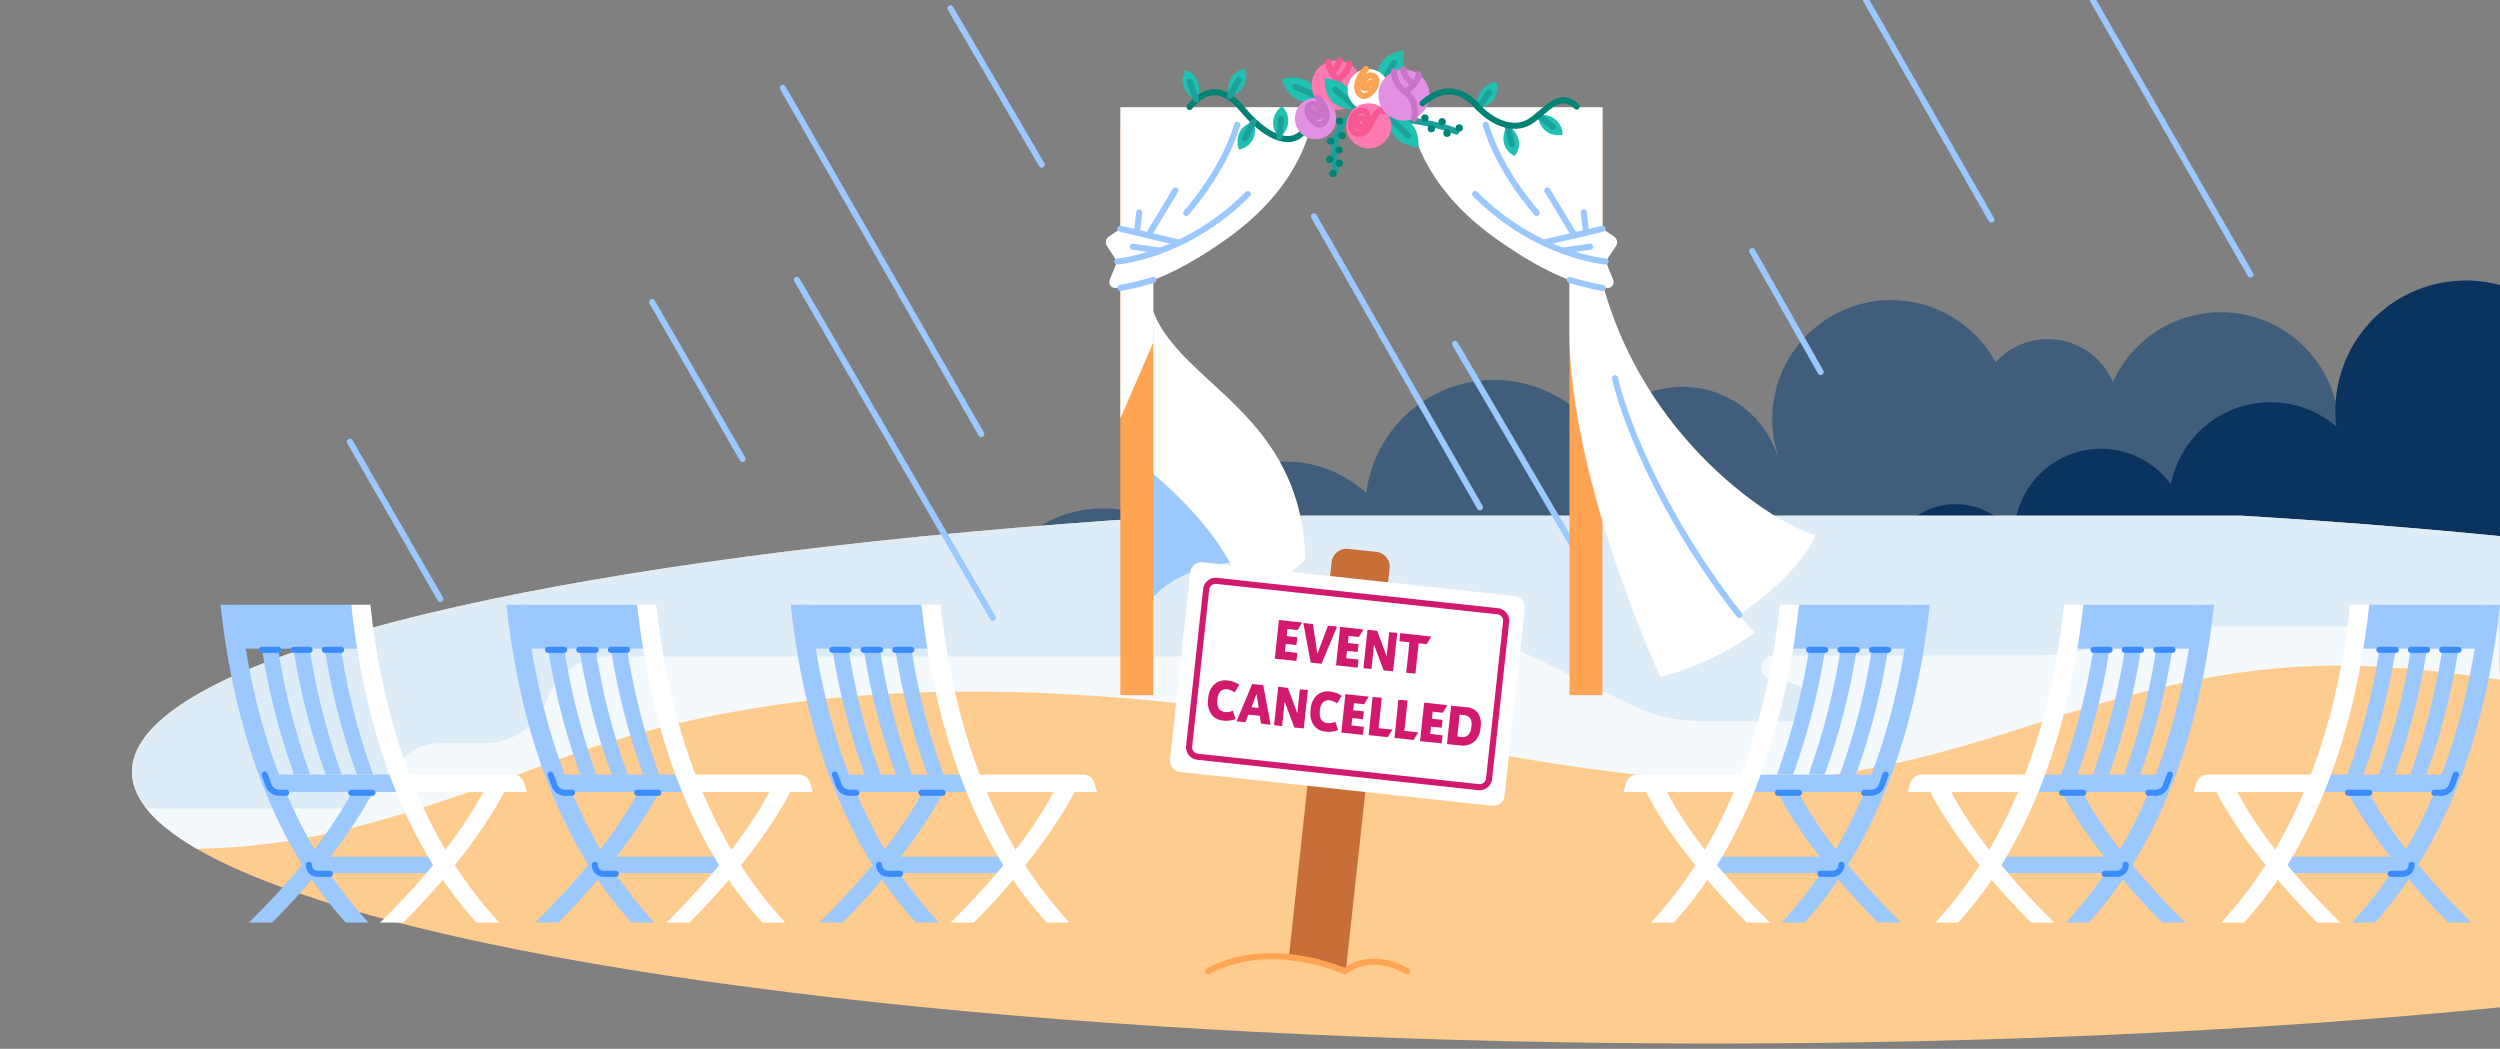 <svg xmlns="http://www.w3.org/2000/svg" xmlns:xlink="http://www.w3.org/1999/xlink" width="410" height="172" viewBox="0 0 410 172"><rect x="0" y="0" width="410" height="172" fill="#808080" stroke="none"/><defs><clipPath id="a"><ellipse cx="280.818" cy="126.567" rx="259.182" ry="44.567" fill="none"/></clipPath></defs><path d="M393.785,74.702a24.33,24.33,0,0,0-10.216-2.956c.037-.374.037-.748.037-1.16a19.393,19.393,0,0,0-37.085-7.933A11.603,11.603,0,0,0,327.286,59.397a19.505,19.505,0,0,0-36.636,9.318,19.054,19.054,0,0,0,.973,6.062c-.037,0-.075,0-.075.037a16.373,16.373,0,0,0-29.413-3.78A21.118,21.118,0,0,0,224.077,80.877,19.292,19.292,0,0,0,193.167,87.501a20.193,20.193,0,0,0-26.607,1.909,7.584,7.584,0,0,0-5.351-2.133,7.716,7.716,0,0,0-.449,15.418c0,.299-.037.599-.037.898a20.192,20.192,0,0,0,39.068,7.185,19.281,19.281,0,0,0,30.124-12.611,21.099,21.099,0,0,0,23.912,4.378,13.208,13.208,0,0,0,26.008-3.256,9.808,9.808,0,0,0-.037-1.048,17.707,17.707,0,0,0,29.264,5.875,26.89,26.89,0,0,0,49.06-2.769,24.437,24.437,0,0,0,35.588,16.204V74.702Z" fill="#405e7c"/><path d="M404.393,46a21.401,21.401,0,0,0-21.395,21.395,17.851,17.851,0,0,0,.159,2.545A16.631,16.631,0,0,0,356.036,79.444a14.205,14.205,0,0,0-25.689,8.351v.08a11.562,11.562,0,1,0-.318,13.203h9.544a13.965,13.965,0,0,0,9.942,0H410V46.756A21.682,21.682,0,0,0,404.393,46Z" fill="#0a3360"/><g clip-path="url(#a)"><rect x="-129.021" y="84.569" width="539.021" height="88.365" fill="#ffcc8f"/><polygon points="410 84.569 -128.721 84.569 -128.721 107.54 -39.795 127.966 12.207 135.823 57.624 135.823 72.85 125.759 92.566 120.185 112.356 110.233 223.356 110.233 271.092 123.252 307.718 120.447 356.876 107.54 410 107.54 410 84.569" fill="#ddecf6"/><path d="M409.701,102.714H361.553a44.46,44.46,0,0,0-14.328,2.394h0a43.467,43.467,0,0,1-14.328,2.394h-42.013a1.996,1.996,0,0,0-1.983,1.983h0a1.998,1.998,0,0,0,1.609,1.945l3.591.711a3.102,3.102,0,0,1,2.132,4.527h0a3.03,3.03,0,0,1-2.731,1.609H279.173a26.588,26.588,0,0,1-11.597-2.656L246.775,105.482a42.22,42.22,0,0,0-18.481-4.265H211.795a3.644,3.644,0,0,0-3.629,3.217h0a3.644,3.644,0,0,1-3.629,3.217H99.786a10.737,10.737,0,0,0-10.101,7.108h0a10.737,10.737,0,0,1-10.101,7.108H72.289a8.899,8.899,0,0,0-7.22,3.704l-2.357,3.33a8.847,8.847,0,0,1-7.22,3.704H7.717a1.4,1.4,0,0,1-1.048-2.32h0a1.383,1.383,0,0,0-1.048-2.319H-40.094l19.229,4.227c54.134,11.223,67.639,9.166,112.234-7.557s95.062-12.233,144.445-2.768,64.609,7.744,99.289-3.591c34.68-11.373,51.104-10.101,74.897-6.846" fill="#f3f9fc"/></g><line x1="155.879" y1="1.375" x2="170.846" y2="27" fill="none" stroke="#9ac8ff" stroke-linecap="round" stroke-miterlimit="10"/><line x1="128.391" y1="14.415" x2="160.934" y2="71.196" fill="none" stroke="#9ac8ff" stroke-linecap="round" stroke-miterlimit="10"/><line x1="106.947" y1="49.525" x2="121.784" y2="75.273" fill="none" stroke="#9ac8ff" stroke-linecap="round" stroke-miterlimit="10"/><line x1="57.378" y1="72.442" x2="72.215" y2="98.227" fill="none" stroke="#9ac8ff" stroke-linecap="round" stroke-miterlimit="10"/><line x1="130.694" y1="45.901" x2="162.822" y2="101.323" fill="none" stroke="#9ac8ff" stroke-linecap="round" stroke-miterlimit="10"/><line x1="215.487" y1="35.481" x2="242.707" y2="83.201" fill="none" stroke="#9ac8ff" stroke-linecap="round" stroke-miterlimit="10"/><line x1="238.63" y1="56.397" x2="259.734" y2="92.526" fill="none" stroke="#9ac8ff" stroke-linecap="round" stroke-miterlimit="10"/><line x1="287.369" y1="41.182" x2="298.582" y2="61.002" fill="none" stroke="#9ac8ff" stroke-linecap="round" stroke-miterlimit="10"/><line x1="306.024" x2="326.577" y2="36" fill="none" stroke="#9ac8ff" stroke-linecap="round" stroke-miterlimit="10"/><line x1="343.218" x2="369.058" y2="45" fill="none" stroke="#9ac8ff" stroke-linecap="round" stroke-miterlimit="10"/><path d="M262.566,45.448c6.607,26.616,28.768,40.736,35.148,42.283-2.643,6.531-12.005,13.025-14.535,14.384s-22.086-42.548-22.086-42.548Z" fill="#fff"/><path d="M188.003,99.171c5.814-7.626,17.404-7.135,17.404-7.135l-18.235-22.161Z" fill="#9ac8ff"/><path d="M189.136,51.111c4.681,12.081,24.275,16.649,24.955,40.622-3.813,4.04-10.193,6.04-10.193,6.04s-1.17-8.759-15.592-20.764C184.756,61.191,189.136,51.111,189.136,51.111Z" fill="#fff"/><rect x="183.737" y="20.909" width="5.399" height="93.099" fill="#ffa452"/><rect x="257.393" y="20.909" width="5.399" height="93.099" fill="#ffa452"/><path d="M183.737,17.549V37.52l-1.888,1.284a1.14,1.14,0,0,0-.302,1.548l1.661,2.529-1.208,3.02a.954.954,0,0,0,.868,1.321c2.416.076,8.192-.831,18.461-8.155,14.12-10.08,14.12-21.481,14.12-21.481H183.737Z" fill="#fff"/><path d="M183.246,42.881s11.25-.868,21.406-11.062" fill="none" stroke="#9ac8ff" stroke-linecap="round" stroke-linejoin="round"/><line x1="183.737" y1="37.52" x2="193.364" y2="39.785" fill="none" stroke="#9ac8ff" stroke-linecap="round" stroke-linejoin="round"/><line x1="185.776" y1="40.465" x2="190.268" y2="41.107" fill="none" stroke="#9ac8ff" stroke-linecap="round" stroke-linejoin="round"/><line x1="186.455" y1="38.162" x2="186.833" y2="34.84" fill="none" stroke="#9ac8ff" stroke-linecap="round" stroke-linejoin="round"/><line x1="188.305" y1="38.615" x2="192.76" y2="31.253" fill="none" stroke="#9ac8ff" stroke-linecap="round" stroke-linejoin="round"/><path d="M194.535,34.915s6.04-6.607,8.381-14.459" fill="none" stroke="#9ac8ff" stroke-linecap="round" stroke-linejoin="round"/><polygon points="189.136 56.17 183.737 68.629 183.737 45.901 189.136 45.901 189.136 56.17" fill="#fff"/><path d="M183.737,47.223a46.425,46.425,0,0,0,5.399-1.321" fill="none" stroke="#9ac8ff" stroke-linecap="round" stroke-linejoin="round"/><path d="M262.83,17.549V37.52l1.888,1.284a1.14,1.14,0,0,1,.302,1.548L263.358,42.881l1.208,3.02a.954.954,0,0,1-.868,1.321c-2.416.076-8.192-.831-18.461-8.155C231.117,28.988,231.117,17.586,231.117,17.586H262.83Z" fill="#fff"/><path d="M263.321,42.881s-11.25-.868-21.406-11.062" fill="none" stroke="#9ac8ff" stroke-linecap="round" stroke-linejoin="round"/><line x1="262.83" y1="37.52" x2="253.165" y2="39.785" fill="none" stroke="#9ac8ff" stroke-linecap="round" stroke-linejoin="round"/><line x1="260.791" y1="40.465" x2="256.261" y2="41.107" fill="none" stroke="#9ac8ff" stroke-linecap="round" stroke-linejoin="round"/><line x1="260.112" y1="38.162" x2="259.734" y2="34.84" fill="none" stroke="#9ac8ff" stroke-linecap="round" stroke-linejoin="round"/><line x1="258.224" y1="38.615" x2="253.769" y2="31.253" fill="none" stroke="#9ac8ff" stroke-linecap="round" stroke-linejoin="round"/><path d="M252.032,34.915s-6.04-6.607-8.381-14.459" fill="none" stroke="#9ac8ff" stroke-linecap="round" stroke-linejoin="round"/><path d="M257.393,54.509c0,17.404,7.777,40.547,14.912,56.516a47.762,47.762,0,0,0,15.479-7.249S262.792,77.312,262.792,45.863a21.609,21.609,0,0,0-5.399-1.85Z" fill="#fff"/><path d="M262.83,47.223a46.425,46.425,0,0,1-5.399-1.321" fill="none" stroke="#9ac8ff" stroke-linecap="round" stroke-linejoin="round"/><path d="M285.255,100.87c-13.818-17.668-19.292-33.827-20.387-38.848" fill="none" stroke="#9ac8ff" stroke-linecap="round" stroke-linejoin="round"/><path d="M195.101,17.549c2.567-3.247,5.587-3.322,8.608.302,3.436,4.153,7.626,6.531,10.005,3.775" fill="none" stroke="#008275" stroke-linecap="round" stroke-linejoin="round"/><path d="M238.819,21.588s-2.265-1.17-8.419-2.001" fill="none" stroke="#1ba199" stroke-linecap="round" stroke-linejoin="round"/><path d="M216.809,16.152c-2.454,1.133-5.436.717-6.607-3.209C213.109,12.301,215.563,13.056,216.809,16.152Z" fill="#21c1b1"/><line x1="212.429" y1="14.226" x2="216.809" y2="16.152" fill="none" stroke="#1ba199" stroke-linecap="round" stroke-linejoin="round"/><circle cx="219.187" cy="13.962" r="4.077" fill="#ff7ab0"/><path d="M217.79,10.149c.642,3.096,2.227,2.152,2.416,6.343" fill="none" stroke="#f65992" stroke-linecap="round" stroke-linejoin="round"/><path d="M221.339,10.489a4.131,4.131,0,0,1-2.039,2.567" fill="none" stroke="#f65992" stroke-linecap="round" stroke-linejoin="round"/><path d="M219.754,9.923a5.605,5.605,0,0,1-1.246,1.85" fill="none" stroke="#f65992" stroke-linecap="round" stroke-linejoin="round"/><path d="M222.585,17.851c-2.68.378-5.399-.906-5.361-5.021C220.169,13.094,222.283,14.528,222.585,17.851Z" fill="#21c1b1"/><line x1="218.999" y1="14.717" x2="222.585" y2="17.851" fill="none" stroke="#1ba199" stroke-linecap="round" stroke-linejoin="round"/><path d="M226.172,14.377c-.831-2.567,0-5.474,4.04-6.116C230.475,11.206,229.418,13.547,226.172,14.377Z" fill="#21c1b1"/><line x1="228.663" y1="10.3" x2="226.172" y2="14.377" fill="none" stroke="#1ba199" stroke-linecap="round" stroke-linejoin="round"/><path d="M227.531,18.946c2.68-.227,5.323,1.17,5.097,5.285C229.683,23.816,227.644,22.306,227.531,18.946Z" fill="#21c1b1"/><line x1="230.966" y1="22.268" x2="227.531" y2="18.946" fill="none" stroke="#1ba199" stroke-linecap="round" stroke-linejoin="round"/><path d="M219.112,27.969c-1.321-5.852,1.699-8.419,2.416-8.872" fill="none" stroke="#1ba199" stroke-linecap="round" stroke-linejoin="round"/><circle cx="224.397" cy="14.717" r="3.398" fill="#fff"/><circle cx="224.473" cy="20.644" r="3.7" fill="#ff7ab0"/><path d="M227.304,18.228c-1.699-.529-1.925,1.17-2.831,2.68-.982,1.699-3.322,1.321-2.869-1.019.378-2.001,2.605-2.265,2.68-.944.038.831-.68,2.265-1.51,1.812-.793-.415-.151-1.737.68-1.284" fill="none" stroke="#f65992" stroke-linecap="round" stroke-linejoin="round"/><circle cx="230.249" cy="15.585" r="4.191" fill="#e291e2"/><path d="M228.588,11.735c.302,4.002,4.115,2.831,3.36,7.702" fill="none" stroke="#c973c9" stroke-linecap="round" stroke-linejoin="round"/><path d="M230.4,15.019A4.184,4.184,0,0,0,232.665,12.15" fill="none" stroke="#c973c9" stroke-linecap="round" stroke-linejoin="round"/><path d="M230.098,11.395a3.435,3.435,0,0,0,1.85,2.341" fill="none" stroke="#c973c9" stroke-linecap="round" stroke-linejoin="round"/><path d="M224.02,11.319c-1.888,1.963-1.737,3.889-.604,4.379s3.134-2.265,1.963-3.134-2.454,1.397-1.661,1.85c.755.453.68-1.548,1.774-.717" fill="none" stroke="#ffa452" stroke-linecap="round" stroke-linejoin="round"/><circle cx="215.752" cy="19.436" r="3.398" fill="#e291e2"/><path d="M216.129,16.001c1.888,1.963,1.737,3.889.604,4.379s-3.134-2.265-1.963-3.134,2.454,1.397,1.661,1.85c-.755.453-.68-1.548-1.774-.717" fill="none" stroke="#c973c9" stroke-linecap="round" stroke-linejoin="round"/><circle cx="218.621" cy="28.459" r="0.604" fill="#008275"/><circle cx="239.31" cy="20.984" r="0.604" fill="#008275"/><circle cx="237.309" cy="21.853" r="0.604" fill="#008275"/><circle cx="236.516" cy="19.965" r="0.604" fill="#008275"/><circle cx="234.742" cy="21.097" r="0.604" fill="#008275"/><circle cx="233.684" cy="19.361" r="0.604" fill="#008275"/><circle cx="219.64" cy="26.76" r="0.604" fill="#008275"/><circle cx="218.055" cy="26.119" r="0.604" fill="#008275"/><circle cx="219.603" cy="24.608" r="0.604" fill="#008275"/><circle cx="218.243" cy="23.136" r="0.604" fill="#008275"/><circle cx="220.093" cy="22.23" r="0.604" fill="#008275"/><circle cx="219.678" cy="19.852" r="0.604" fill="#008275"/><path d="M194.157,14.302a3.191,3.191,0,0,0,2.039,1.963,3.362,3.362,0,0,0,.264-2.831,3.191,3.191,0,0,0-2.039-1.963A3.256,3.256,0,0,0,194.157,14.302Z" fill="#21c1b1"/><line x1="196.158" y1="16.303" x2="195.101" y2="13.434" fill="none" stroke="#1ba199" stroke-linecap="round" stroke-linejoin="round"/><path d="M201.821,12.943a3.386,3.386,0,0,0-.151,2.831,3.332,3.332,0,0,0,2.303-1.661,3.386,3.386,0,0,0,.151-2.831A3.332,3.332,0,0,0,201.821,12.943Z" fill="#21c1b1"/><line x1="201.708" y1="15.774" x2="203.142" y2="13.094" fill="none" stroke="#1ba199" stroke-linecap="round" stroke-linejoin="round"/><path d="M205.483,22.834a3.38,3.38,0,0,0,.076-2.831,3.318,3.318,0,0,0-2.265,1.699,3.38,3.38,0,0,0-.076,2.831A3.166,3.166,0,0,0,205.483,22.834Z" fill="#21c1b1"/><line x1="205.558" y1="20.003" x2="204.162" y2="22.721" fill="none" stroke="#1ba199" stroke-linecap="round" stroke-linejoin="round"/><path d="M208.805,19.889a3.218,3.218,0,0,0,1.019,2.643,3.271,3.271,0,0,0,.415-5.097A3.456,3.456,0,0,0,208.805,19.889Z" fill="#21c1b1"/><line x1="209.825" y1="22.532" x2="210.089" y2="19.512" fill="none" stroke="#1ba199" stroke-linecap="round" stroke-linejoin="round"/><path d="M242.934,14.868a3.229,3.229,0,0,0-.491,2.794,3.287,3.287,0,0,0,2.492-1.359,3.229,3.229,0,0,0,.491-2.794A3.287,3.287,0,0,0,242.934,14.868Z" fill="#21c1b1"/><line x1="242.443" y1="17.662" x2="244.218" y2="15.17" fill="none" stroke="#1ba199" stroke-linecap="round" stroke-linejoin="round"/><path d="M249.012,22.834a3.176,3.176,0,0,0-1.774-2.19,3.378,3.378,0,0,0-.604,2.756,3.176,3.176,0,0,0,1.774,2.19A3.076,3.076,0,0,0,249.012,22.834Z" fill="#21c1b1"/><line x1="247.238" y1="20.644" x2="247.955" y2="23.627" fill="none" stroke="#1ba199" stroke-linecap="round" stroke-linejoin="round"/><path d="M255.015,19.55a3.178,3.178,0,0,0-2.756-.604,3.295,3.295,0,0,0,1.246,2.529,3.178,3.178,0,0,0,2.756.604A3.179,3.179,0,0,0,255.015,19.55Z" fill="#21c1b1"/><line x1="252.259" y1="18.908" x2="254.675" y2="20.795" fill="none" stroke="#1ba199" stroke-linecap="round" stroke-linejoin="round"/><path d="M233.307,16.945c3.775-3.398,6.909-1.812,9.098.604s5.738,4.077,8.457,2.416c2.68-1.661,4.795-5.285,7.702-2.492" fill="none" stroke="#008275" stroke-linecap="round" stroke-linejoin="round"/><path d="M220.765,158.801l-9.476-1.019,7.098-65.577a2.463,2.463,0,0,1,2.718-2.19l4.606.491a2.463,2.463,0,0,1,2.19,2.718Z" fill="#c76e39"/><path d="M244.739,132.148,193.508,126.598a1.874,1.874,0,0,1-1.623-2.001l3.322-30.769a1.874,1.874,0,0,1,2.001-1.623l51.231,5.55a1.874,1.874,0,0,1,1.623,2.001l-3.322,30.769A1.824,1.824,0,0,1,244.739,132.148Z" fill="#fff"/><path d="M242.473,129.09l-46.059-4.983a1.575,1.575,0,0,1-1.397-1.737l2.794-25.71a1.575,1.575,0,0,1,1.737-1.397l46.059,4.983a1.575,1.575,0,0,1,1.397,1.737L244.21,127.693A1.569,1.569,0,0,1,242.473,129.09Z" fill="none" stroke="#d1196d" stroke-miterlimit="10"/><path d="M210.723,106.853l2.039.227-.151,1.321-3.549-.378.68-6.343,3.813.415-.755,1.246-1.661-.189-.113,1.17,1.737.189-.151,1.284-1.737-.189Z" fill="#d1196d"/><path d="M219.293,102.738l-2.567,6.116-1.774-.189-1.208-6.494,1.586.189.717,4.87,1.737-4.606Z" fill="#d1196d"/><path d="M220.765,107.948l2.039.227-.151,1.321-3.549-.378.68-6.305,3.813.415-.755,1.246-1.661-.189-.113,1.17,1.737.189-.151,1.284-1.737-.189Z" fill="#d1196d"/><path d="M229.147,103.795,228.467,110.1l-1.548-.151-1.586-4.228-.415,4.002-1.321-.151.68-6.305,1.586.189,1.548,4.153.415-3.926Z" fill="#d1196d"/><path d="M231.147,105.343l-1.661-.189.151-1.321,5.097.566-.755,1.246-1.321-.151-.529,4.983-1.51-.151Z" fill="#d1196d"/><path d="M198.642,117.122a3.595,3.595,0,0,1-.491-2.567,3.354,3.354,0,0,1,1.057-2.378,2.701,2.701,0,0,1,2.19-.566,4.419,4.419,0,0,1,1.85.68l-.755,1.246a3.383,3.383,0,0,0-1.17-.491,1.364,1.364,0,0,0-1.133.302,2.066,2.066,0,0,0-.529,1.359c-.151,1.284.302,1.963,1.284,2.076a2.581,2.581,0,0,0,1.246-.227l.453,1.359a4.002,4.002,0,0,1-1.963.264A2.714,2.714,0,0,1,198.642,117.122Z" fill="#d1196d"/><path d="M206.608,117.386l-1.888-.189-.453,1.246-1.472-.151,2.567-6.116,1.812.189,1.208,6.494-1.586-.189Zm-.189-1.284-.34-2.303-.831,2.19Z" fill="#d1196d"/><path d="M214.498,113.158l-.68,6.305-1.548-.151-1.586-4.228-.415,4.002-1.321-.151.68-6.305,1.586.189,1.548,4.153.415-3.926Z" fill="#d1196d"/><path d="M215.442,118.934a3.596,3.596,0,0,1-.491-2.567,3.354,3.354,0,0,1,1.057-2.378,2.701,2.701,0,0,1,2.19-.566,4.419,4.419,0,0,1,1.85.68l-.755,1.246a3.383,3.383,0,0,0-1.17-.491,1.364,1.364,0,0,0-1.133.302,2.066,2.066,0,0,0-.529,1.359c-.151,1.284.302,1.963,1.284,2.076a2.581,2.581,0,0,0,1.246-.227l.453,1.359a4.002,4.002,0,0,1-1.963.264A2.714,2.714,0,0,1,215.442,118.934Z" fill="#d1196d"/><path d="M221.634,118.972l2.039.227-.151,1.321-3.549-.378.68-6.305,3.813.415-.755,1.246-1.661-.189-.113,1.17,1.737.189-.151,1.284-1.737-.189Z" fill="#d1196d"/><path d="M225.107,114.291l1.51.151-.529,4.983,2.265.227-.755,1.246-3.134-.34Z" fill="#d1196d"/><path d="M229.335,114.744l1.51.151-.529,4.983,2.265.227-.755,1.246-3.134-.34Z" fill="#d1196d"/><path d="M234.545,120.369l2.039.227-.151,1.321-3.549-.378.68-6.305,3.813.415-.755,1.246-1.661-.189-.113,1.17,1.737.189-.151,1.284-1.737-.189Z" fill="#d1196d"/><path d="M242.36,116.895a3.228,3.228,0,0,1,.453,2.378,3.354,3.354,0,0,1-1.057,2.378,2.996,2.996,0,0,1-2.265.604l-2.19-.227.68-6.305,2.341.264A2.606,2.606,0,0,1,242.36,116.895Zm-1.586,3.662a2.123,2.123,0,0,0,.529-1.435,1.775,1.775,0,0,0-.227-1.359,1.477,1.477,0,0,0-1.057-.491l-.642-.076-.378,3.587.566.076A1.374,1.374,0,0,0,240.774,120.558Z" fill="#d1196d"/><rect x="51.172" y="140.505" width="20.915" height="2.68" fill="#9ac8ff"/><path d="M61.531,129.147c-5.512,11.099-16.913,22.161-16.913,22.161H40.804s11.779-11.099,17.291-22.161Z" fill="#9ac8ff"/><polygon points="57.604 99.171 39.332 99.171 38.992 105.249 40.276 106.382 59.19 106.382 57.604 99.171" fill="#9ac8ff"/><path d="M36.161,99.171c3.473,32.09,15.819,46.889,20.538,52.137h3.738c-4.719-5.21-17.668-20.047-21.104-52.137Z" fill="#9ac8ff"/><rect x="44.623" y="127.044" width="21.028" height="2.831" fill="#9ac8ff"/><path d="M57.604,99.171c3.473,32.09,15.819,46.889,20.538,52.137h3.738C77.123,146.06,64.211,131.261,60.738,99.171Z" fill="#fff"/><path d="M61.191,127.032a110.833,110.833,0,0,1-5.285-20.651H53.263a110.832,110.832,0,0,0,5.285,20.651Z" fill="#9ac8ff"/><path d="M50.884,127.032a110.833,110.833,0,0,1-5.285-20.651H42.956a110.832,110.832,0,0,0,5.285,20.651Z" fill="#9ac8ff"/><path d="M56.056,127.032A110.832,110.832,0,0,1,50.771,106.382H48.128a110.832,110.832,0,0,0,5.285,20.651Z" fill="#9ac8ff"/><path d="M65.683,127.032H84.145a1.903,1.903,0,0,1,1.812,1.359l.453,1.51H67.382Z" fill="#fff"/><path d="M83.05,129.147c-5.512,11.099-16.913,22.161-16.913,22.161H62.323s11.779-11.099,17.291-22.161Z" fill="#fff"/><line x1="61.078" y1="130.015" x2="57.604" y2="130.015" fill="none" stroke="#3b8dfe" stroke-linecap="round" stroke-linejoin="round"/><path d="M46.92,130.015h-1.133a1.879,1.879,0,0,1-1.737-1.208l-.642-1.774" fill="none" stroke="#3b8dfe" stroke-linecap="round" stroke-linejoin="round"/><path d="M54.093,143.304H52.13a1.451,1.451,0,0,1-1.472-1.472h0" fill="none" stroke="#3b8dfe" stroke-linecap="round" stroke-linejoin="round"/><line x1="55.943" y1="106.57" x2="53.263" y2="106.57" fill="none" stroke="#3b8dfe" stroke-linecap="round" stroke-linejoin="round"/><line x1="50.771" y1="106.57" x2="48.128" y2="106.57" fill="none" stroke="#3b8dfe" stroke-linecap="round" stroke-linejoin="round"/><line x1="45.637" y1="106.57" x2="42.956" y2="106.57" fill="none" stroke="#3b8dfe" stroke-linecap="round" stroke-linejoin="round"/><rect x="98.09" y="140.505" width="20.915" height="2.68" fill="#9ac8ff"/><path d="M108.458,129.147c-5.512,11.099-16.913,22.161-16.913,22.161H87.731s11.779-11.099,17.291-22.161Z" fill="#9ac8ff"/><polygon points="104.494 99.171 86.221 99.171 85.881 105.249 87.203 106.382 106.079 106.382 104.494 99.171" fill="#9ac8ff"/><path d="M83.05,99.171c3.473,32.09,15.819,46.889,20.538,52.137H107.325c-4.757-5.248-17.668-20.047-21.142-52.137Z" fill="#9ac8ff"/><rect x="91.541" y="127.044" width="21.028" height="2.831" fill="#9ac8ff"/><path d="M104.494,99.171c3.473,32.09,15.819,46.889,20.538,52.137h3.738c-4.757-5.248-17.668-20.047-21.142-52.137Z" fill="#fff"/><path d="M108.118,127.032a110.832,110.832,0,0,1-5.285-20.651h-2.643a110.832,110.832,0,0,0,5.285,20.651Z" fill="#9ac8ff"/><path d="M97.811,127.032a110.832,110.832,0,0,1-5.285-20.651H89.883a110.832,110.832,0,0,0,5.285,20.651Z" fill="#9ac8ff"/><path d="M102.946,127.032a110.832,110.832,0,0,1-5.285-20.651H95.018a110.832,110.832,0,0,0,5.285,20.651Z" fill="#9ac8ff"/><path d="M112.573,127.032h18.461a1.903,1.903,0,0,1,1.812,1.359l.453,1.51H114.272Z" fill="#fff"/><path d="M129.977,129.147c-5.512,11.099-16.913,22.161-16.913,22.161h-3.813s11.779-11.099,17.291-22.161Z" fill="#fff"/><line x1="107.967" y1="130.015" x2="104.494" y2="130.015" fill="none" stroke="#3b8dfe" stroke-linecap="round" stroke-linejoin="round"/><path d="M93.809,130.015H92.677a1.879,1.879,0,0,1-1.737-1.208l-.642-1.774" fill="none" stroke="#3b8dfe" stroke-linecap="round" stroke-linejoin="round"/><path d="M100.983,143.304H99.019a1.451,1.451,0,0,1-1.472-1.472h0" fill="none" stroke="#3b8dfe" stroke-linecap="round" stroke-linejoin="round"/><line x1="102.832" y1="106.57" x2="100.19" y2="106.57" fill="none" stroke="#3b8dfe" stroke-linecap="round" stroke-linejoin="round"/><line x1="97.698" y1="106.57" x2="95.018" y2="106.57" fill="none" stroke="#3b8dfe" stroke-linecap="round" stroke-linejoin="round"/><line x1="92.526" y1="106.57" x2="89.883" y2="106.57" fill="none" stroke="#3b8dfe" stroke-linecap="round" stroke-linejoin="round"/><rect x="144.715" y="140.505" width="20.915" height="2.68" fill="#9ac8ff"/><path d="M155.083,129.147c-5.512,11.099-16.913,22.161-16.913,22.161h-3.813s11.779-11.099,17.291-22.161Z" fill="#9ac8ff"/><polygon points="151.119 99.171 132.846 99.171 132.506 105.249 133.828 106.382 152.704 106.382 151.119 99.171" fill="#9ac8ff"/><path d="M129.675,99.171c3.473,32.09,15.819,46.889,20.538,52.137H153.95c-4.757-5.248-17.668-20.047-21.142-52.137Z" fill="#9ac8ff"/><rect x="138.166" y="127.044" width="21.028" height="2.831" fill="#9ac8ff"/><path d="M151.119,99.171c3.473,32.09,15.819,46.889,20.538,52.137h3.738c-4.757-5.248-17.668-20.047-21.142-52.137Z" fill="#fff"/><path d="M154.743,127.032a110.832,110.832,0,0,1-5.285-20.651h-2.643a110.832,110.832,0,0,0,5.285,20.651Z" fill="#9ac8ff"/><path d="M144.436,127.032a110.832,110.832,0,0,1-5.285-20.651h-2.643a110.831,110.831,0,0,0,5.285,20.651Z" fill="#9ac8ff"/><path d="M149.571,127.032a110.832,110.832,0,0,1-5.285-20.651h-2.643a110.832,110.832,0,0,0,5.285,20.651Z" fill="#9ac8ff"/><path d="M159.198,127.032h18.461a1.903,1.903,0,0,1,1.812,1.359l.453,1.51H160.897Z" fill="#fff"/><path d="M176.602,129.147c-5.512,11.099-16.913,22.161-16.913,22.161h-3.813s11.779-11.099,17.291-22.161Z" fill="#fff"/><line x1="154.592" y1="130.015" x2="151.119" y2="130.015" fill="none" stroke="#3b8dfe" stroke-linecap="round" stroke-linejoin="round"/><path d="M140.434,130.015h-1.133a1.879,1.879,0,0,1-1.737-1.208l-.642-1.774" fill="none" stroke="#3b8dfe" stroke-linecap="round" stroke-linejoin="round"/><path d="M147.608,143.304h-1.963a1.451,1.451,0,0,1-1.472-1.472h0" fill="none" stroke="#3b8dfe" stroke-linecap="round" stroke-linejoin="round"/><line x1="149.457" y1="106.57" x2="146.815" y2="106.57" fill="none" stroke="#3b8dfe" stroke-linecap="round" stroke-linejoin="round"/><line x1="144.323" y1="106.57" x2="141.643" y2="106.57" fill="none" stroke="#3b8dfe" stroke-linecap="round" stroke-linejoin="round"/><line x1="139.151" y1="106.57" x2="136.508" y2="106.57" fill="none" stroke="#3b8dfe" stroke-linecap="round" stroke-linejoin="round"/><path d="M198.107,159.291c10.307-5.55,22.463,0,22.463,0s4.002-3.549,10.156,0" fill="#ffcc8f" stroke="#ffa452" stroke-linecap="round" stroke-linejoin="round"/><rect x="374.073" y="140.505" width="20.915" height="2.68" fill="#9ac8ff"/><path d="M384.63,129.147c5.512,11.099,16.913,22.161,16.913,22.161h3.813s-11.779-11.099-17.291-22.161Z" fill="#9ac8ff"/><polygon points="388.556 99.171 406.829 99.171 407.169 105.249 405.885 106.382 386.971 106.382 388.556 99.171" fill="#9ac8ff"/><path d="M410,99.171c-3.473,32.09-15.819,46.889-20.538,52.137h-3.738c4.719-5.21,17.668-20.047,21.104-52.137Z" fill="#9ac8ff"/><rect x="380.509" y="127.044" width="21.028" height="2.831" fill="#9ac8ff"/><path d="M388.556,99.171c-3.473,32.09-15.819,46.889-20.538,52.137h-3.738c4.757-5.248,17.668-20.047,21.142-52.137Z" fill="#fff"/><path d="M384.97,127.032a110.832,110.832,0,0,0,5.285-20.651h2.643a110.833,110.833,0,0,1-5.285,20.651Z" fill="#9ac8ff"/><path d="M395.276,127.032a110.832,110.832,0,0,0,5.285-20.651h2.643a110.833,110.833,0,0,1-5.285,20.651Z" fill="#9ac8ff"/><path d="M390.104,127.032a110.833,110.833,0,0,0,5.285-20.651h2.643a110.832,110.832,0,0,1-5.285,20.651Z" fill="#9ac8ff"/><path d="M380.477,127.032H362.016a1.903,1.903,0,0,0-1.812,1.359l-.453,1.51h19.028Z" fill="#fff"/><path d="M363.111,129.147c5.512,11.099,16.913,22.161,16.913,22.161h3.813s-11.779-11.099-17.291-22.161Z" fill="#fff"/><line x1="385.083" y1="130.015" x2="388.556" y2="130.015" fill="none" stroke="#3b8dfe" stroke-linecap="round" stroke-linejoin="round"/><path d="M399.24,130.015H400.373a1.879,1.879,0,0,0,1.737-1.208l.642-1.774" fill="none" stroke="#3b8dfe" stroke-linecap="round" stroke-linejoin="round"/><path d="M392.067,143.304h1.963a1.451,1.451,0,0,0,1.472-1.472h0" fill="none" stroke="#3b8dfe" stroke-linecap="round" stroke-linejoin="round"/><line x1="390.217" y1="106.57" x2="392.898" y2="106.57" fill="none" stroke="#3b8dfe" stroke-linecap="round" stroke-linejoin="round"/><line x1="395.39" y1="106.57" x2="398.032" y2="106.57" fill="none" stroke="#3b8dfe" stroke-linecap="round" stroke-linejoin="round"/><line x1="400.524" y1="106.57" x2="403.204" y2="106.57" fill="none" stroke="#3b8dfe" stroke-linecap="round" stroke-linejoin="round"/><rect x="327.155" y="140.505" width="20.915" height="2.68" fill="#9ac8ff"/><path d="M337.703,129.147c5.512,11.099,16.913,22.161,16.913,22.161h3.813s-11.779-11.099-17.291-22.161Z" fill="#9ac8ff"/><polygon points="341.667 99.171 359.939 99.171 360.279 105.249 358.958 106.382 340.081 106.382 341.667 99.171" fill="#9ac8ff"/><path d="M363.111,99.171c-3.473,32.09-15.819,46.889-20.538,52.137h-3.738c4.757-5.248,17.668-20.047,21.142-52.137Z" fill="#9ac8ff"/><rect x="333.591" y="127.044" width="21.028" height="2.831" fill="#9ac8ff"/><path d="M341.667,99.171c-3.473,32.09-15.819,46.889-20.538,52.137h-3.738c4.757-5.248,17.668-20.047,21.142-52.137Z" fill="#fff"/><path d="M338.043,127.032a110.832,110.832,0,0,0,5.285-20.651h2.643a110.832,110.832,0,0,1-5.285,20.651Z" fill="#9ac8ff"/><path d="M348.349,127.032a110.832,110.832,0,0,0,5.285-20.651h2.643a110.832,110.832,0,0,1-5.285,20.651Z" fill="#9ac8ff"/><path d="M343.215,127.032a110.832,110.832,0,0,0,5.285-20.651H351.143a110.832,110.832,0,0,1-5.285,20.651Z" fill="#9ac8ff"/><path d="M333.588,127.032H315.127a1.903,1.903,0,0,0-1.812,1.359l-.453,1.51H331.889Z" fill="#fff"/><path d="M316.184,129.147c5.512,11.099,16.913,22.161,16.913,22.161h3.813s-11.779-11.099-17.291-22.161Z" fill="#fff"/><line x1="338.194" y1="130.015" x2="341.667" y2="130.015" fill="none" stroke="#3b8dfe" stroke-linecap="round" stroke-linejoin="round"/><path d="M352.351,130.015h1.133a1.879,1.879,0,0,0,1.737-1.208l.642-1.774" fill="none" stroke="#3b8dfe" stroke-linecap="round" stroke-linejoin="round"/><path d="M345.178,143.304h1.963a1.451,1.451,0,0,0,1.472-1.472h0" fill="none" stroke="#3b8dfe" stroke-linecap="round" stroke-linejoin="round"/><line x1="343.328" y1="106.57" x2="345.971" y2="106.57" fill="none" stroke="#3b8dfe" stroke-linecap="round" stroke-linejoin="round"/><line x1="348.463" y1="106.57" x2="351.143" y2="106.57" fill="none" stroke="#3b8dfe" stroke-linecap="round" stroke-linejoin="round"/><line x1="353.635" y1="106.57" x2="356.277" y2="106.57" fill="none" stroke="#3b8dfe" stroke-linecap="round" stroke-linejoin="round"/><rect x="280.53" y="140.505" width="20.915" height="2.68" fill="#9ac8ff"/><path d="M291.078,129.147c5.512,11.099,16.913,22.161,16.913,22.161h3.813s-11.779-11.099-17.291-22.161Z" fill="#9ac8ff"/><polygon points="295.042 99.171 313.314 99.171 313.654 105.249 312.333 106.382 293.456 106.382 295.042 99.171" fill="#9ac8ff"/><path d="M316.486,99.171c-3.473,32.09-15.819,46.889-20.538,52.137h-3.738c4.757-5.248,17.668-20.047,21.142-52.137Z" fill="#9ac8ff"/><rect x="286.966" y="127.044" width="21.028" height="2.831" fill="#9ac8ff"/><path d="M295.042,99.171c-3.473,32.09-15.819,46.889-20.538,52.137h-3.738c4.757-5.248,17.668-20.047,21.142-52.137Z" fill="#fff"/><path d="M291.418,127.032a110.832,110.832,0,0,0,5.285-20.651h2.643a110.832,110.832,0,0,1-5.285,20.651Z" fill="#9ac8ff"/><path d="M301.724,127.032a110.832,110.832,0,0,0,5.285-20.651h2.643a110.833,110.833,0,0,1-5.285,20.651Z" fill="#9ac8ff"/><path d="M296.59,127.032a110.832,110.832,0,0,0,5.285-20.651H304.518a110.832,110.832,0,0,1-5.285,20.651Z" fill="#9ac8ff"/><path d="M286.963,127.032H268.502a1.903,1.903,0,0,0-1.812,1.359l-.453,1.51h19.028Z" fill="#fff"/><path d="M269.559,129.147c5.512,11.099,16.913,22.161,16.913,22.161h3.813s-11.779-11.099-17.291-22.161Z" fill="#fff"/><line x1="291.569" y1="130.015" x2="295.042" y2="130.015" fill="none" stroke="#3b8dfe" stroke-linecap="round" stroke-linejoin="round"/><path d="M305.726,130.015h1.133a1.879,1.879,0,0,0,1.737-1.208l.642-1.774" fill="none" stroke="#3b8dfe" stroke-linecap="round" stroke-linejoin="round"/><path d="M298.553,143.304h1.963a1.451,1.451,0,0,0,1.472-1.472h0" fill="none" stroke="#3b8dfe" stroke-linecap="round" stroke-linejoin="round"/><line x1="296.703" y1="106.57" x2="299.346" y2="106.57" fill="none" stroke="#3b8dfe" stroke-linecap="round" stroke-linejoin="round"/><line x1="301.838" y1="106.57" x2="304.518" y2="106.57" fill="none" stroke="#3b8dfe" stroke-linecap="round" stroke-linejoin="round"/><line x1="307.01" y1="106.57" x2="309.652" y2="106.57" fill="none" stroke="#3b8dfe" stroke-linecap="round" stroke-linejoin="round"/></svg>